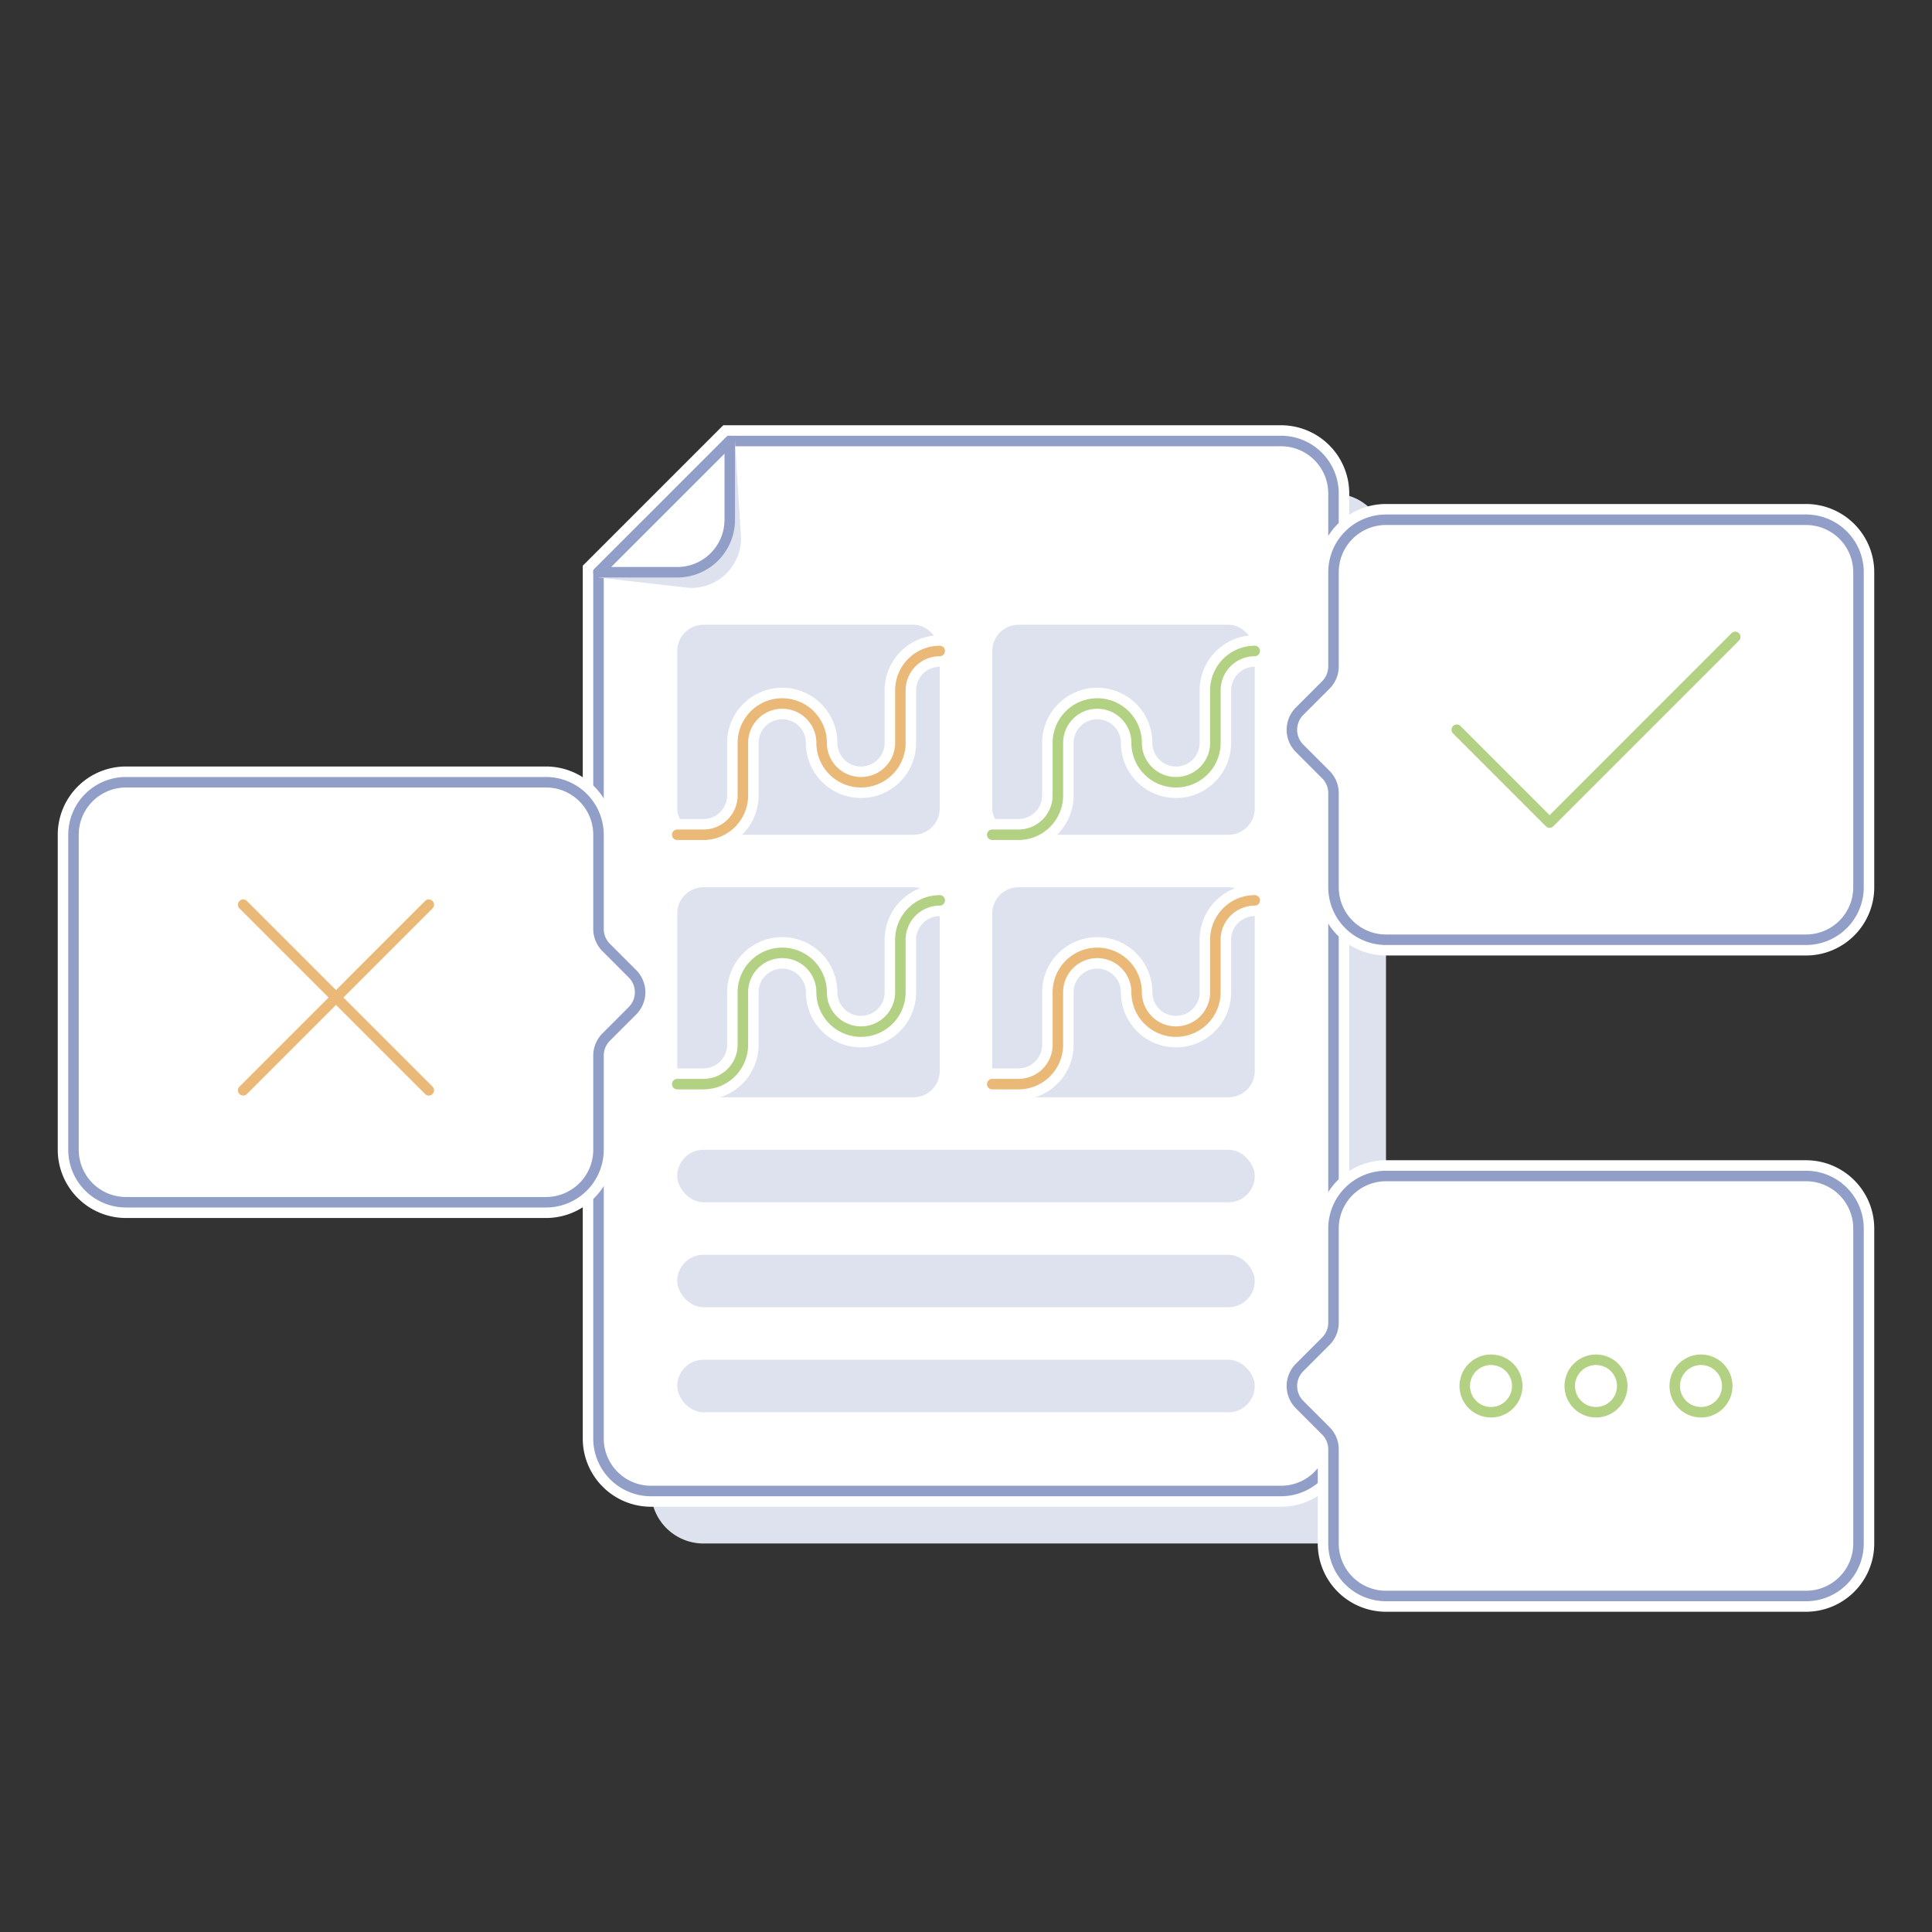 <svg xmlns="http://www.w3.org/2000/svg" width="368" height="368" viewBox="0 0 368 368"><rect x="0" y="0" width="368" height="368" fill="#333333" stroke="none"/><title>PLLI</title><g style="isolation:isolate"><g id="Layer_1" data-name="Layer 1"><path d="M254,94H149l-25,25V284a10,10,0,0,0,10,10H254a10,10,0,0,0,10-10V104A10,10,0,0,0,254,94Z" style="fill:#dee2ee;mix-blend-mode:multiply"/><path d="M244,84H139l-25,25V274a10,10,0,0,0,10,10H244a10,10,0,0,0,10-10V94A10,10,0,0,0,244,84Z" style="fill:#fff"/><path d="M244,84H139l-25,25V274a10,10,0,0,0,10,10H244a10,10,0,0,0,10-10V94A10,10,0,0,0,244,84Z" style="fill:none;stroke:#fff;stroke-miterlimit:10;stroke-width:6px"/><path d="M244,84H139l-25,25V274a10,10,0,0,0,10,10H244a10,10,0,0,0,10-10V94A10,10,0,0,0,244,84Z" style="fill:none;stroke:#919fc8;stroke-miterlimit:10;stroke-width:2px"/><rect x="129" y="119" width="50" height="40" rx="5" ry="5" style="fill:#dee2ee"/><rect x="189" y="119" width="50" height="40" rx="5" ry="5" style="fill:#dee2ee"/><rect x="129" y="169" width="50" height="40" rx="5" ry="5" style="fill:#dee2ee"/><rect x="189" y="169" width="50" height="40" rx="5" ry="5" style="fill:#dee2ee"/><path d="M130,111.83,114,110l26-26,1.08,17.39A9.46,9.46,0,0,1,130,111.83Z" style="fill:#dee2ee;mix-blend-mode:multiply"/><path d="M129,109H114l25-25V99A10,10,0,0,1,129,109Z" style="fill:#fff;stroke:#919fc8;stroke-linecap:round;stroke-linejoin:round;stroke-width:2px"/><rect x="129" y="219" width="110" height="10" rx="5" ry="5" style="fill:#dee2ee"/><rect x="129" y="239" width="110" height="10" rx="5" ry="5" style="fill:#dee2ee"/><rect x="129" y="259" width="110" height="10" rx="5" ry="5" style="fill:#dee2ee"/><path d="M254,109v17.93a5,5,0,0,1-1.46,3.54l-5,5a5,5,0,0,0,0,7.07l5,5a5,5,0,0,1,1.46,3.54V169a10,10,0,0,0,10,10h80a10,10,0,0,0,10-10V109a10,10,0,0,0-10-10H264A10,10,0,0,0,254,109Z" style="fill:#fff"/><path d="M254,109v17.93a5,5,0,0,1-1.46,3.54l-5,5a5,5,0,0,0,0,7.07l5,5a5,5,0,0,1,1.46,3.54V169a10,10,0,0,0,10,10h80a10,10,0,0,0,10-10V109a10,10,0,0,0-10-10H264A10,10,0,0,0,254,109Z" style="fill:none;stroke:#fff;stroke-miterlimit:10;stroke-width:6px"/><path d="M254,109v17.93a5,5,0,0,1-1.46,3.54l-5,5a5,5,0,0,0,0,7.07l5,5a5,5,0,0,1,1.46,3.54V169a10,10,0,0,0,10,10h80a10,10,0,0,0,10-10V109a10,10,0,0,0-10-10H264A10,10,0,0,0,254,109Z" style="fill:none;stroke:#919fc8;stroke-miterlimit:10;stroke-width:2px"/><path d="M254,234v17.93a5,5,0,0,1-1.46,3.54l-5,5a5,5,0,0,0,0,7.07l5,5a5,5,0,0,1,1.46,3.54V294a10,10,0,0,0,10,10h80a10,10,0,0,0,10-10V234a10,10,0,0,0-10-10H264A10,10,0,0,0,254,234Z" style="fill:#fff"/><path d="M254,234v17.93a5,5,0,0,1-1.46,3.54l-5,5a5,5,0,0,0,0,7.07l5,5a5,5,0,0,1,1.46,3.54V294a10,10,0,0,0,10,10h80a10,10,0,0,0,10-10V234a10,10,0,0,0-10-10H264A10,10,0,0,0,254,234Z" style="fill:none;stroke:#fff;stroke-miterlimit:10;stroke-width:6px"/><path d="M254,234v17.93a5,5,0,0,1-1.46,3.54l-5,5a5,5,0,0,0,0,7.07l5,5a5,5,0,0,1,1.46,3.54V294a10,10,0,0,0,10,10h80a10,10,0,0,0,10-10V234a10,10,0,0,0-10-10H264A10,10,0,0,0,254,234Z" style="fill:none;stroke:#919fc8;stroke-miterlimit:10;stroke-width:2px"/><path d="M114,159v17.93a5,5,0,0,0,1.46,3.54l5,5a5,5,0,0,1,0,7.07l-5,5a5,5,0,0,0-1.46,3.54V219a10,10,0,0,1-10,10H24a10,10,0,0,1-10-10V159a10,10,0,0,1,10-10h80A10,10,0,0,1,114,159Z" style="fill:#fff"/><path d="M114,159v17.93a5,5,0,0,0,1.46,3.54l5,5a5,5,0,0,1,0,7.07l-5,5a5,5,0,0,0-1.46,3.54V219a10,10,0,0,1-10,10H24a10,10,0,0,1-10-10V159a10,10,0,0,1,10-10h80A10,10,0,0,1,114,159Z" style="fill:none;stroke:#fff;stroke-miterlimit:10;stroke-width:6px"/><path d="M114,159v17.93a5,5,0,0,0,1.46,3.54l5,5a5,5,0,0,1,0,7.07l-5,5a5,5,0,0,0-1.46,3.54V219a10,10,0,0,1-10,10H24a10,10,0,0,1-10-10V159a10,10,0,0,1,10-10h80A10,10,0,0,1,114,159Z" style="fill:none;stroke:#919fc8;stroke-miterlimit:10;stroke-width:2px"/><path d="M189,159h5a7.5,7.5,0,0,0,7.5-7.5v-10a7.5,7.5,0,0,1,15,0,7.5,7.5,0,0,0,15,0v-10A7.5,7.5,0,0,1,239,124h0" style="fill:none;stroke:#fff;stroke-linecap:round;stroke-linejoin:round;stroke-width:6px"/><path d="M189,159h5a7.5,7.5,0,0,0,7.5-7.5v-10a7.5,7.5,0,0,1,15,0,7.5,7.5,0,0,0,15,0v-10A7.5,7.5,0,0,1,239,124h0" style="fill:none;stroke:#b3d182;stroke-linecap:round;stroke-linejoin:round;stroke-width:2px"/><path d="M129,159h5a7.5,7.5,0,0,0,7.5-7.5v-10a7.5,7.5,0,0,1,15,0,7.5,7.5,0,0,0,15,0v-10A7.5,7.5,0,0,1,179,124h0" style="fill:none;stroke:#fff;stroke-linecap:round;stroke-linejoin:round;stroke-width:6px"/><path d="M129,159h5a7.5,7.5,0,0,0,7.5-7.5v-10a7.5,7.5,0,0,1,15,0,7.5,7.5,0,0,0,15,0v-10A7.5,7.5,0,0,1,179,124h0" style="fill:none;stroke:#eab978;stroke-linecap:round;stroke-linejoin:round;stroke-width:2px"/><path d="M189,206.5h5a7.5,7.5,0,0,0,7.5-7.5V189a7.5,7.5,0,0,1,15,0,7.5,7.5,0,0,0,15,0V179a7.5,7.5,0,0,1,7.5-7.5h0" style="fill:none;stroke:#fff;stroke-linecap:round;stroke-linejoin:round;stroke-width:6px"/><path d="M189,206.5h5a7.5,7.5,0,0,0,7.5-7.5V189a7.5,7.5,0,0,1,15,0,7.5,7.5,0,0,0,15,0V179a7.5,7.5,0,0,1,7.5-7.5h0" style="fill:none;stroke:#eab978;stroke-linecap:round;stroke-linejoin:round;stroke-width:2px"/><path d="M129,206.5h5a7.5,7.5,0,0,0,7.5-7.5V189a7.5,7.5,0,0,1,15,0,7.5,7.5,0,0,0,15,0V179a7.5,7.5,0,0,1,7.5-7.5h0" style="fill:none;stroke:#fff;stroke-linecap:round;stroke-linejoin:round;stroke-width:6px"/><path d="M129,206.5h5a7.5,7.5,0,0,0,7.5-7.5V189a7.5,7.5,0,0,1,15,0,7.5,7.5,0,0,0,15,0V179a7.5,7.5,0,0,1,7.5-7.5h0" style="fill:none;stroke:#b3d182;stroke-linecap:round;stroke-linejoin:round;stroke-width:2px"/><polyline points="277.48 139 295.16 156.68 330.52 121.32" style="fill:none;stroke:#b3d182;stroke-linecap:round;stroke-linejoin:round;stroke-width:2px"/><line x1="46.32" y1="207.68" x2="81.68" y2="172.32" style="fill:none;stroke:#eab978;stroke-linecap:round;stroke-linejoin:round;stroke-width:2px"/><line x1="81.68" y1="207.68" x2="46.32" y2="172.32" style="fill:none;stroke:#eab978;stroke-linecap:round;stroke-linejoin:round;stroke-width:2px"/><circle cx="304" cy="264" r="5" style="fill:none;stroke:#b3d182;stroke-linecap:round;stroke-linejoin:round;stroke-width:2px"/><circle cx="284" cy="264" r="5" style="fill:none;stroke:#b3d182;stroke-linecap:round;stroke-linejoin:round;stroke-width:2px"/><circle cx="324" cy="264" r="5" style="fill:none;stroke:#b3d182;stroke-linecap:round;stroke-linejoin:round;stroke-width:2px"/><rect width="368" height="368" style="fill:none"/></g></g></svg>